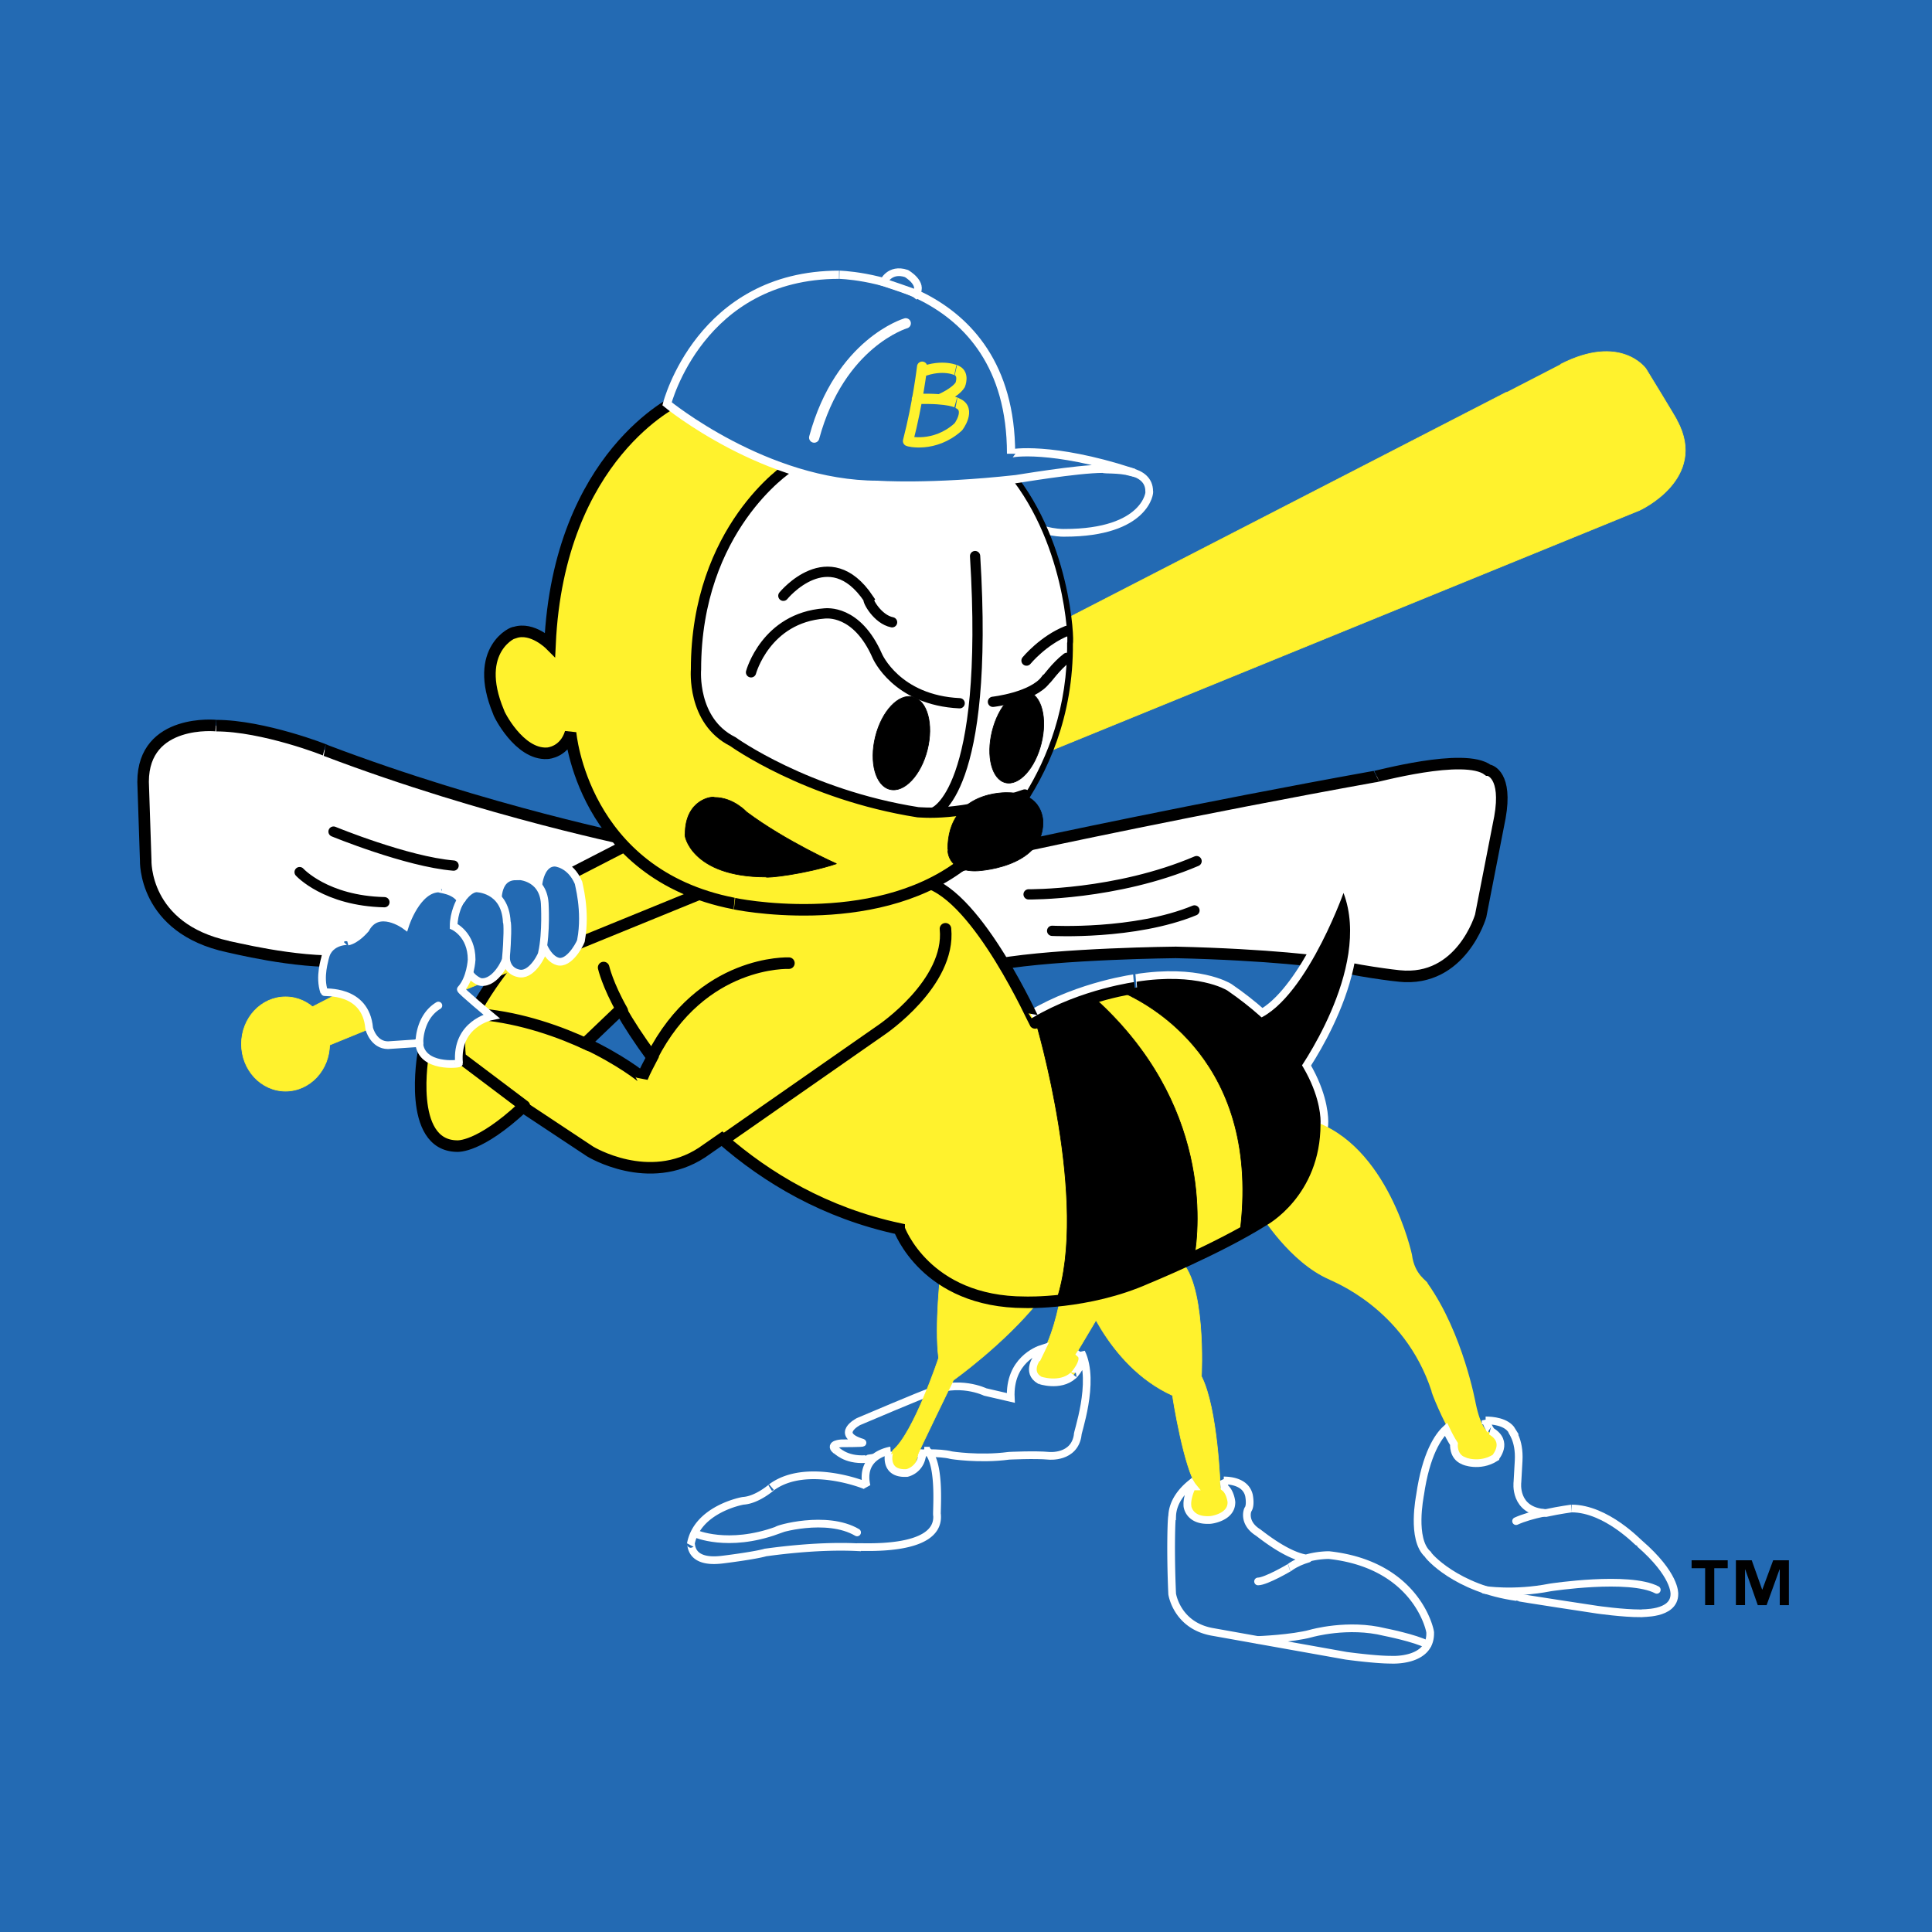<svg xmlns="http://www.w3.org/2000/svg" width="2500" height="2500" viewBox="0 0 192.756 192.756"><path fill-rule="evenodd" clip-rule="evenodd" fill="#236ab3" d="M0 0h192.756v192.756H0V0z"/><path d="M131.174 112.166c.002 0 .598-6.221-9.039-12.865 0 0-2.752-1.707-8.646-.789.033 0-5.371.656-10.217 3.545" fill="none" stroke="#fff" stroke-width="2.68" stroke-miterlimit="2.613"/><path d="M105.824 129.295s-.482 3.215-1.793 5.709c-.064 0-1.68 1.904-.303 2.691-.064 0 2.031.723 3.34-.459-.064.133 1.035-1.576.316-2.232.064-.064 2.969-4.99 2.969-4.99l-.6-1.375-3.929.656z" fill-rule="evenodd" clip-rule="evenodd" fill="#fff22d" stroke="#fff22d" stroke-width=".066" stroke-linecap="round" stroke-miterlimit="2.613"/><path d="M107.883 134.932c1.453 2.967-.484 8.213-.355 8.213-.326 2.361-2.881 2.1-2.881 2.1-1.375-.131-4.062 0-3.998 0-2.947.395-5.829-.066-5.763-.066-2.292-.59-8.45.328-8.515.395-2.096.131-2.882-.918-3.013-.918-.655-.592.589-.656.589-.656s2.292 0 2.096-.066c-2.817-.854-.394-2.1-.394-2.1s6.944-2.955 7.009-2.889c2.948-1.379 5.633-.066 5.633-.066l2.555.592c-.182-3.723 2.689-4.777 3.098-4.908-.135.289-.271.57-.41.84-.066 0-1.182 1.508.195 2.295-.064 0 2.031.723 3.34-.459-.064.133 1.441-1.51.721-2.164l.093-.143z" fill-rule="evenodd" clip-rule="evenodd" fill="#236ab3" stroke="#fff" stroke-width=".768" stroke-linecap="round" stroke-miterlimit="2.613"/><path d="M93.859 126.861s-.631 5.367-.211 8.629c0 0-2.458 7.418-4.557 9.207 0-.105-1.05 2.424 1.407 2.262.421-.105.872-.826 1.083-1.877 0-.105 3.538-7.383 3.538-7.383s5.04-3.578 8.507-7.891l-9.767-2.947zM107.814 128.33s2.488 7.877 9.172 10.895c0 .133 1.154 7.412 2.465 9.119-.131 0-.959 1.119-.895 1.811-.033.031.098 1.574 2.195 1.475 0 .033 2.16-.195 2.193-1.705.033-.033-.605-1.057-1.195-1.484 0-.031-.244-7.902-1.883-11.117 0 0 .523-9.781-2.357-11.75.001-.133-9.695 2.756-9.695 2.756z" fill-rule="evenodd" clip-rule="evenodd" fill="#fff22d" stroke="#fff22d" stroke-width=".066" stroke-linecap="round" stroke-miterlimit="2.613"/><path d="M92.217 144.736c.221.014.352.031.33.053 1.366 1.367.84 6.312.946 6.418.21 3.787-7.98 3.051-7.98 3.156-4.305-.211-9.03.527-9.136.527-1.05.314-4.41.736-4.515.736-3.15.314-2.835-1.684-2.94-1.578.63-3.473 5.145-4.314 5.25-4.314 1.47-.105 2.94-1.475 2.835-1.369 3.465-2.523 9.345-.209 9.45-.105-.604-2.678 1.555-3.369 2.346-3.531-.108-.008-.763 2.393 1.695 2.23a2.026 2.026 0 0 0 1.47-1.578c0-.02.094-.26.249-.645zM122.094 147.703c.822.006 2.199.211 2.514 1.48 0 0 .197.918-.064 1.377-.066 0-.59 1.312.916 2.299.066 0 2.752 2.295 4.848 2.625 1.209-.354 2.293-.33 2.293-.33 8.908.984 10.152 7.746 10.088 7.746.064 2.953-3.93 2.691-3.93 2.691-1.572 0-4.455-.395-4.455-.395l-13.232-2.363c-3.666-.59-4.125-3.807-4.125-3.807-.197-4.396-.066-7.744 0-7.744.045-1.564 1.186-2.709 1.863-3.256.061.104.119.197.182.275-.131 0-.59 1.182-.525 1.871-.031.033.1 1.576 2.195 1.477 0 .033 2.162-.195 2.195-1.705.031-.033-.1-1.117-.689-1.543l-.074-.698z" fill-rule="evenodd" clip-rule="evenodd" fill="#236ab3" stroke="#fff" stroke-width=".768" stroke-linecap="round" stroke-miterlimit="2.613"/><path d="M69.342 152.996s3.255 1.473 8.19-.314c-.104-.105 4.936-1.58 7.98.209m45.011 2.617c-.598.176-1.234.438-1.797.828.064 0-2.424 1.445-3.209 1.445m.008 5.84s3.406-.131 5.305-.656c0 0 3.67-1.049 7.338-.131 0 0 3.014.592 4.256 1.248" fill="none" stroke="#fff" stroke-width=".768" stroke-linecap="round" stroke-miterlimit="2.613"/><path d="M125.803 121.223s2.881 4.725 6.812 6.432c.131.131 7.467 2.758 10.217 11.158-.131-.131 1.107 2.99 2.287 4.83 0 0-.189 1.668.891 2.094 0 .033 1.605.689 3.176-.295 0-.033.928-1.676-.906-2.76.066 0-.529-.193-1.053-2.688 0 0-1.25-6.957-4.787-11.947 0-.262-1.311-.787-1.572-2.887 0 0-2.357-11.025-10.086-13.389.13-.132-4.979 9.452-4.979 9.452z" fill-rule="evenodd" clip-rule="evenodd" fill="#fff22d"/><path d="M148.221 141.713c.633 0 2.08.104 2.635 1.031-.121 0 .779.842.658 3.008l-.119 2.104s-.406 2.918 2.836 3.1c1.436-.311 2.602-.453 2.564-.453 3.48 0 6.721 3.486 6.779 3.486 3.602 3.127 3.48 4.99 3.48 5.051 0 2.105-3.359 1.865-3.359 1.924-1.799 0-4.32-.361-4.32-.361s-7.98-1.203-8.039-1.262c-6.061-.842-8.881-4.148-8.881-4.27-1.682-1.502-.779-5.832-.779-5.891.596-4.146 1.826-5.887 2.586-6.59.254.537.527 1.051.799 1.473 0 0-.131 1.248.949 1.674 0 .033 1.605.689 3.176-.295 0-.033 1.408-1.574-.426-2.658.043-.001-.211-.214-.539-1.071z" fill-rule="evenodd" clip-rule="evenodd" fill="#236ab3" stroke="#fff" stroke-width=".768" stroke-linecap="round" stroke-miterlimit="2.613"/><path d="M148.078 158.617s2.941.482 6.6-.24c0 0 7.861-1.203 10.621.24m-11.36-7.672c-.918.197-1.908.467-2.68.818" fill="none" stroke="#fff" stroke-width=".768" stroke-linecap="round" stroke-miterlimit="2.613"/><path d="M102.996 84.218s16.334-3.53 34.162-6.74c-.107.108 8.967-2.459 11.314-.641.213 0 1.922.535 1.176 4.707l-1.922 9.841s-1.922 6.632-8.113 5.99c-.107 0-4.697-.533-7.152-1.283-.107-.106-5.764-.855-15.158-1.07 0 0-11.531.107-17.723 1.177l-7.899-8.558 11.315-3.423z" fill-rule="evenodd" clip-rule="evenodd" fill="#fff" stroke="#000" stroke-width="1.152" stroke-linecap="round" stroke-miterlimit="2.613"/><path d="M128.775 107.664c-5.035-5.27-5.035-5.277-5.035-5.684v-.65l.641-.105c3.941-.645 7.793-9.163 8.943-12.392l.697-1.953.736 1.938c3.008 7.923-4.494 18.33-4.814 18.769l-.537.736-.631-.659z" fill-rule="evenodd" clip-rule="evenodd" fill="#fff"/><path d="M61.92 100.711c.819 1.445 1.815 2.971 3.149 4.795-.326.641-.696 1.285-.991 2.016 0-.059-2.183-1.787-5.686-3.439l3.528-3.372zm27.79 21.891s2.621 7.326 12.565 7.326c0 0 6.234.221 12.129-2.404 0 0 7.074-2.889 11.66-5.775 0 0 5.109-2.758 5.109-9.582.002 0 .598-6.221-9.039-12.865 0 0-2.752-1.707-8.646-.789.033 0-5.371.656-10.217 3.545-.035.033-5.635-12.602-10.875-14.045-.068 0-10.936-2.654-21.877-.526-9.889 1.923-19.962 8.649-19.962 8.649s-1.948 2.492-2.921 4.336c0 .109-5.409 4.66-5.409 4.66s-1.642 9.135 3.354 9.215c.108 0 2.209.182 6.598-3.902l6.708 4.445s5.842 3.576 11.143.107l1.997-1.387c4.477 3.917 10.308 7.411 17.683 8.992z" fill-rule="evenodd" clip-rule="evenodd" fill="#fff22d"/><path d="M61.92 100.711c.819 1.445 1.815 2.971 3.149 4.795-.326.641-.696 1.285-.991 2.016 0-.059-2.183-1.787-5.686-3.439l3.528-3.372m27.79 21.891s2.621 7.326 12.565 7.326c0 0 6.234.221 12.129-2.404 0 0 7.074-2.889 11.66-5.775 0 0 5.109-2.758 5.109-9.582.002 0 .598-6.221-9.039-12.865 0 0-2.752-1.707-8.646-.789.033 0-5.371.656-10.217 3.545-.035.033-5.635-12.602-10.875-14.045-.068 0-10.936-2.654-21.877-.526-9.889 1.923-19.962 8.649-19.962 8.649s-1.947 2.492-2.921 4.336c0 .109-5.409 4.66-5.409 4.66s-1.642 9.135 3.354 9.215c.108 0 2.209.182 6.598-3.902l6.708 4.445s5.842 3.576 11.143.107l1.997-1.387c4.477 3.917 10.308 7.411 17.683 8.992z" fill="none" stroke="#000" stroke-width="1.152" stroke-linecap="round" stroke-miterlimit="2.613"/><path d="M103.361 102.025s5.35 17.945 2.035 27.764c2.357-.229 5.734-.809 9.008-2.266 0 0 2.092-.855 4.738-2.1.508-2.961 1.768-15.34-10.018-25.91-1.736.533-3.787 1.326-5.754 2.482l-.009.03zm8.295-3.177c2.951 1.227 14.309 7.113 12.039 24.281a45.827 45.827 0 0 0 2.369-1.381s5.109-2.758 5.109-9.582c.002 0 .598-6.221-9.039-12.865 0 0-2.752-1.707-8.646-.789.014 0-.695.088-1.832.336z" fill-rule="evenodd" clip-rule="evenodd"/><path d="M103.361 102.025s5.35 17.945 2.035 27.764m13.747-4.365c.508-2.961 1.768-15.34-10.018-25.91m2.531-.666c2.951 1.227 14.309 7.113 12.039 24.281m-20.324-21.133l-.01.029" fill="none" stroke="#000" stroke-width=".066" stroke-linecap="round" stroke-miterlimit="2.613"/><path d="M134.043 89.09s-4.285 12.031-9.539 12.89c0 .107 4.824 5.154 4.824 5.154s7.61-10.417 4.715-18.044z" fill-rule="evenodd" clip-rule="evenodd"/><path d="M101.812 51.939c2.531 1.315 4.312 1.221 4.406 1.221 8.158 0 8.533-4.134 8.439-4.134 0-1.157-.852-1.697-1.822-1.954l-1.164-.278-3.832-.288-9.195-.097 3.168 5.53z" fill-rule="evenodd" clip-rule="evenodd" fill="#236ab3" stroke="#fff" stroke-width=".768" stroke-miterlimit="2.613"/><path d="M63.742 84.006s-15.099-3-31.24-9.13c.129 0-6.249-2.479-10.935-2.479.13 0-7.29-.783-7.29 5.608l.26 7.827s-.26 6.783 8.202 8.608c.13 0 6.638 1.696 11.715 1.435l28.376-7.956.912-3.913z" fill-rule="evenodd" clip-rule="evenodd" fill="#fff" stroke="#000" stroke-width="1.152" stroke-linecap="round" stroke-miterlimit="2.613"/><path d="M164.211 36.788s3.182 5.187 3.119 5.187c3.117 5.81-3.742 8.933-3.742 8.933L31.441 104.85l-1.29-3.877s125.583-64.622 125.522-64.612c6.054-3.114 8.538.427 8.538.427z" fill-rule="evenodd" clip-rule="evenodd" fill="#fff22d" stroke="#fff22d" stroke-width=".066" stroke-linecap="round" stroke-miterlimit="2.613"/><path d="M24.091 104.162c0-2.598 1.969-4.701 4.397-4.701 2.429 0 4.397 2.104 4.397 4.701 0 2.596-1.969 4.699-4.397 4.699-2.427 0-4.397-2.103-4.397-4.699z" fill-rule="evenodd" clip-rule="evenodd" fill="#fff22d" stroke="#fff22d" stroke-width=".066" stroke-linecap="round" stroke-miterlimit="2.613"/><path d="M72.234 113.699l15.712-10.951s6.924-4.662 6.383-10.083m-34.104 3.866s.382 1.703 1.857 4.307m-3.273 3.469c-2.91-1.371-6.705-2.725-10.828-3.117 0 .049-1.339.215-1.817 1.213-.545 1.139-.238 3.123-.238 3.123l6.388 4.814M78.71 96.094s-8.705-.385-13.66 9.352" fill="none" stroke="#000" stroke-width="1.152" stroke-linecap="round" stroke-miterlimit="2.613"/><path d="M33.277 82.968s7.289 3 11.976 3.392m-15.36.652s2.604 2.869 8.46 3m64.27-.781s8.754.106 16.76-3.316m-14.41 6.953s8.219.428 14.199-2.033" fill="none" stroke="#000" stroke-width="1.024" stroke-linecap="round" stroke-miterlimit="2.613"/><path d="M70.319 88.98L55.4 95.07h-1.321v-6.41l13.593-6.995h2.647v7.315z" fill-rule="evenodd" clip-rule="evenodd" fill="#fff22d"/><path d="M70.319 88.98L55.4 95.07m-1.321-6.41l13.593-6.995" fill="none" stroke="#000" stroke-width="1.152" stroke-linecap="round" stroke-miterlimit="2.613"/><path d="M67.624 39.906S55.751 45.34 54.872 64.287c0 0-1.759-1.763-3.518-1.175 0-.147-4.25 1.615-1.612 7.931 0 .147 2.052 4.259 4.837 4.113.146 0 1.759-.147 2.345-2.057 0 0 1.173 14.1 16.27 17.038-.146 0 13.778 2.938 22.719-3.819.147 0 10.699-7.638 10.553-22.178.146 0-.146-10.428-6.447-17.478l-32.395-6.756z" fill-rule="evenodd" clip-rule="evenodd" fill="#fff22d" stroke="#000" stroke-width="1.152" stroke-linecap="round" stroke-miterlimit="2.613"/><path d="M89.661 44.502l-10.989 2.165s-9.233 6.022-9.233 20.122c0 0-.44 5.14 3.665 7.197 0 0 7.327 5.288 18.467 7.05.281 0 4.172.501 10.67-1.769 2.281-3.663 4.289-8.725 4.225-15.126.146 0-.146-10.428-6.447-17.478l-10.358-2.161z" fill-rule="evenodd" clip-rule="evenodd" fill="#fff"/><path d="M89.661 44.502l-10.989 2.165s-9.233 6.022-9.233 20.122c0 0-.44 5.14 3.665 7.197 0 0 7.327 5.288 18.467 7.05.281 0 4.172.501 10.67-1.77m-9.059 1.77s5.57-1.91 4.103-25.555m-19.13 3.96s4.545-5.581 8.502.294c-.146.146.879 2.056 2.346 2.35m-14.072 4.994s1.466-5.435 7.329-5.875c.146 0 3.225-.44 5.277 4.259 0 0 1.906 4.407 8.208 4.701" fill="none" stroke="#000" stroke-width="1.024" stroke-linecap="round" stroke-miterlimit="2.613"/><path d="M87.344 73.498c.632-2.547 2.306-4.323 3.736-3.966 1.431.358 2.077 2.712 1.442 5.261-.633 2.547-2.306 4.322-3.736 3.965-1.431-.358-2.076-2.713-1.442-5.26z" fill-rule="evenodd" clip-rule="evenodd"/><path d="M87.344 73.498c.632-2.547 2.306-4.323 3.736-3.966 1.431.358 2.077 2.712 1.442 5.261-.633 2.547-2.306 4.322-3.736 3.965-1.431-.358-2.076-2.713-1.442-5.26" fill="none" stroke="#000" stroke-width=".069" stroke-linecap="round" stroke-miterlimit="2.613"/><path d="M98.994 72.946c.621-2.501 2.221-4.255 3.572-3.917 1.352.337 1.941 2.639 1.32 5.141-.623 2.502-2.223 4.255-3.574 3.917s-1.941-2.639-1.318-5.141z" fill-rule="evenodd" clip-rule="evenodd"/><path d="M98.994 72.946c.621-2.501 2.221-4.255 3.572-3.917 1.352.337 1.941 2.639 1.32 5.141-.623 2.502-2.223 4.255-3.574 3.917s-1.941-2.639-1.318-5.141" fill="none" stroke="#000" stroke-width=".069" stroke-linecap="round" stroke-miterlimit="2.613"/><path d="M102.416 65.908s1.668-2.029 4.035-2.966m-7.385 7.078s3.957-.44 5.275-2.203c.102 0 .957-1.309 2.1-2.181" fill="none" stroke="#000" stroke-width="1.024" stroke-linecap="round" stroke-miterlimit="2.613"/><path d="M83.453 86.173s-4.983-2.204-8.941-5.142c-.031-.011-1.319-1.468-3.225-1.468-.146-.148-2.931.146-2.931 3.672-.147 0 .586 4.258 8.062 4.258 0 .149 3.957-.292 7.035-1.32zM100.518 79.084c-.031 0-5.959-.262-5.959 5.677 0-.032-.099 2.134 2.717 2.134 0 .032 6.779-.229 6.779-4.825 0 0 .133-2.986-3.537-2.986z" fill-rule="evenodd" clip-rule="evenodd" stroke="#000" stroke-width=".066" stroke-linecap="round" stroke-miterlimit="2.613"/><path d="M112.836 47.073c-1.236-.327-2.668-.197-2.771-.302-2.627 0-8.629 1.034-8.723 1.034-8.533.939-13.785.563-13.785.563-11.159 0-21.005-8.081-21.005-8.081s3.282-12.875 17.161-12.875c-.188 0 17.161.188 17.161 17.855-.001-.094 4.085-.738 11.962 1.806z" fill-rule="evenodd" clip-rule="evenodd" fill="#236ab3" stroke="#fff" stroke-width=".82" stroke-miterlimit="2.613"/><path d="M92.003 36.585s-.426 3.643-1.408 7.418c-.033.032 2.62.721 4.978-1.38 0 .066 1.408-1.837-.065-2.395.033 0-.688-.525-4.029-.426m2.358 0s1.474-.624 1.965-1.412c0 0 .425-1.05-.328-1.411.033 0-1.375-.722-3.537.131" fill="none" stroke="#fff22d" stroke-width="1.024" stroke-linecap="round" stroke-miterlimit="2.613"/><path d="M90.366 32.258s-6.563 1.919-9.134 11.4" fill="none" stroke="#fff" stroke-width="1.024" stroke-linecap="round" stroke-miterlimit="2.613"/><path d="M88.139 28.154s.61-1.427 2.298-.864c0 0 1.708.981.958 2.016-.094-.094-3.256-1.152-3.256-1.152z" fill-rule="evenodd" clip-rule="evenodd" fill="#236ab3" stroke="#fff" stroke-width=".768" stroke-miterlimit="2.613"/><path d="M53.667 88.673s.091-2.607 1.705-2.607c0 0 1.524.091 2.332 1.977 0 .09.807 2.787.269 5.753.089 0-.986 2.247-2.153 2.157 0 0-.986 0-1.704-1.797 0 .09-.449-5.483-.449-5.483z" fill-rule="evenodd" clip-rule="evenodd" fill="#236ab3" stroke="#fff" stroke-width=".768" stroke-linecap="round" stroke-miterlimit="2.613"/><path d="M49.684 90.306s-.359-2.877 1.793-2.877c0-.089 2.691-.089 2.871 2.697 0 0 .179 2.876-.27 4.944.09 0-.897 2.156-2.152 2.066.089 0-1.256 0-1.436-1.438l-.806-5.392z" fill-rule="evenodd" clip-rule="evenodd" fill="#236ab3" stroke="#fff" stroke-width=".768" stroke-linecap="round" stroke-miterlimit="2.613"/><path d="M47.511 88.629s2.87 0 3.05 3.325c.09.181.09 1.708-.09 3.686.09.09-.987 2.516-2.512 2.336-.09 0-.896-.359-1.166-.988-.089-.09-2.242-5.933-2.242-5.933l1.142-.748c0 .001.831-1.588 1.818-1.678z" fill-rule="evenodd" clip-rule="evenodd" fill="#236ab3" stroke="#fff" stroke-width=".768" stroke-linecap="round" stroke-miterlimit="2.613"/><path d="M41.821 104.07c-.573.031-3.028.209-3.107.209-1.435 0-1.883-1.617-1.883-1.707-.359-3.955-4.485-3.506-4.485-3.596-.537-1.527.091-3.325.091-3.416.358-1.797 2.511-1.707 2.242-1.617.897-.18 1.704-1.168 1.793-1.259 1.256-2.336 3.946-.359 3.946-.359s1.166-3.685 3.408-3.685c-.09.09 1.524.09 2.152 1.168-.09.089-.718 1.258-.718 2.606 0 0 1.794.809 1.794 3.326 0 0-.09 1.887-1.076 2.965-.09.09 3.049 2.695 3.049 2.695s-3.587.721-3.229 4.674c0 .09-3.757.516-3.977-2.004z" fill-rule="evenodd" clip-rule="evenodd" fill="#236ab3" stroke="#fff" stroke-width=".768" stroke-linecap="round" stroke-miterlimit="2.613"/><path d="M41.862 104.068a3.07 3.07 0 0 1-.01-.238c0-.18.089-2.428 1.883-3.506" fill="none" stroke="#fff" stroke-width=".768" stroke-linecap="round" stroke-miterlimit="2.613"/><path d="M172.375 156.459h-1.342v3.682h-.912v-3.682h-1.35v-.789h3.604v.789zm6.104 3.689h-.912v-3.564h-.023l-1.291 3.564h-.879l-1.25-3.564h-.021v3.557h-.912v-4.471h1.58l1.037 2.918h.021l1.08-2.918h1.57v4.478z" fill-rule="evenodd" clip-rule="evenodd"/></svg>